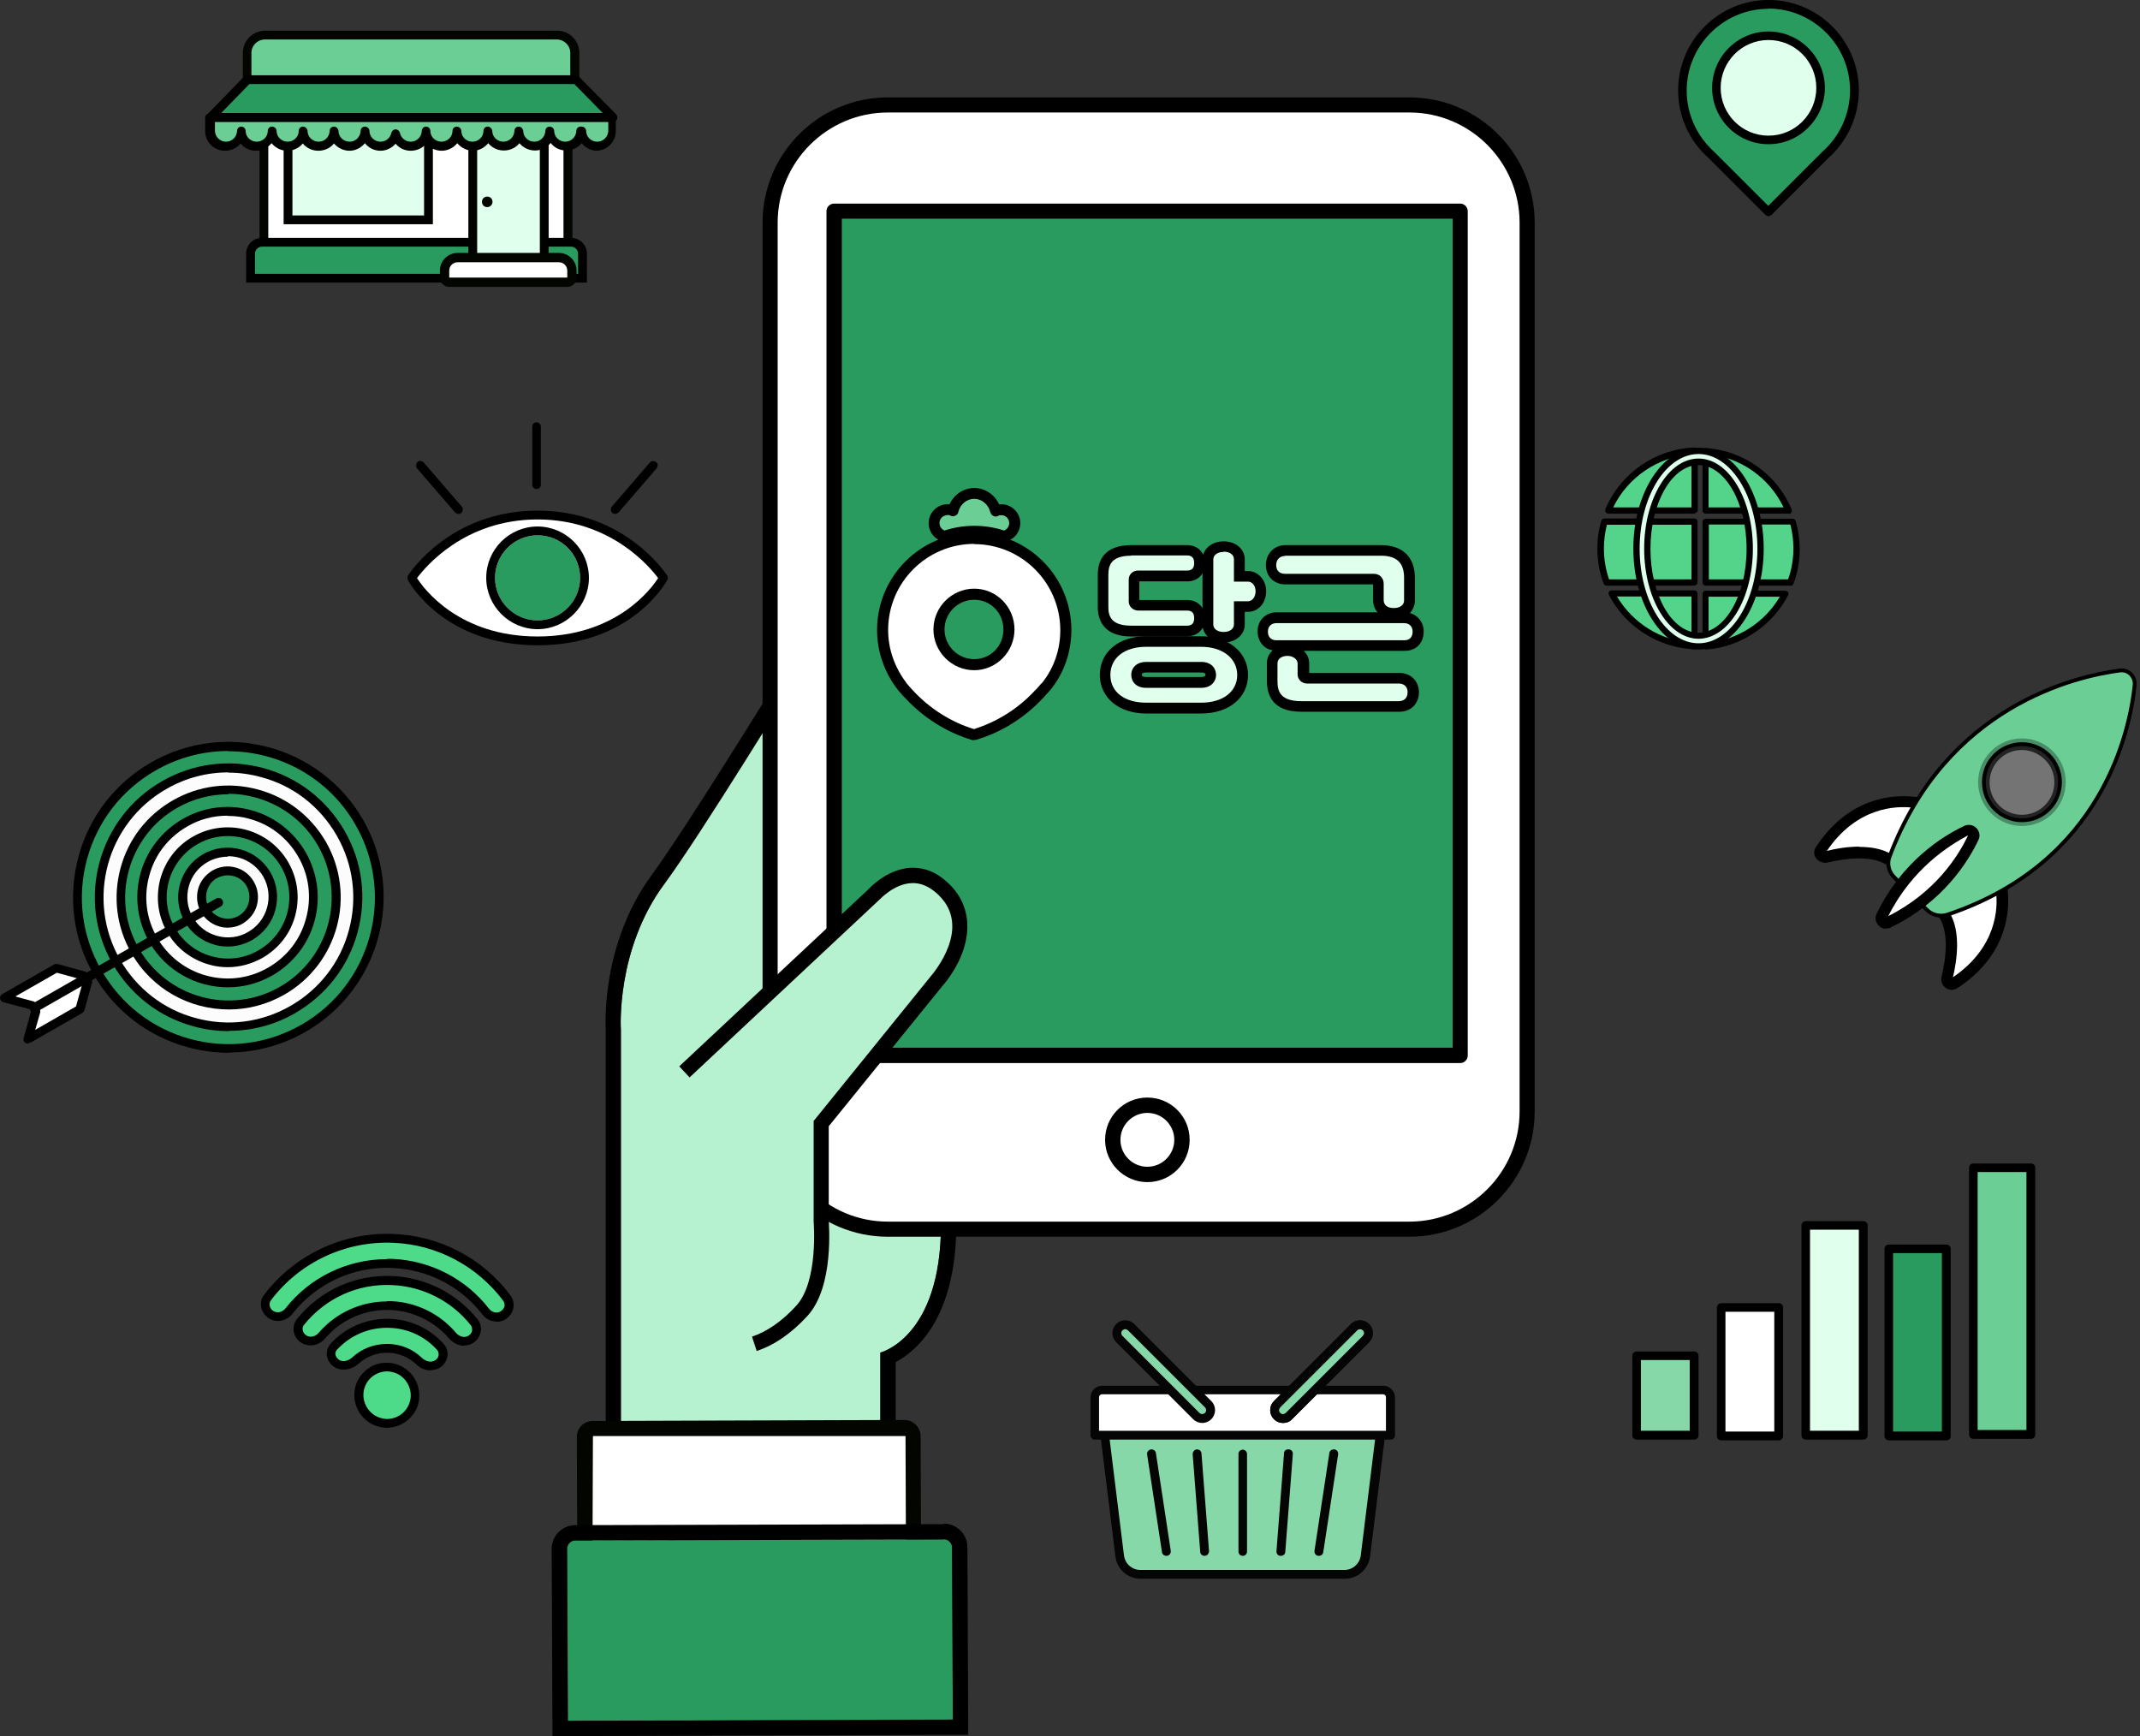 <svg width="212" height="172" viewBox="0 0 212 172" fill="none" xmlns="http://www.w3.org/2000/svg">
<rect x="0" y="0" width="212" height="172" fill="#333333" stroke="none"/>
<g clip-path="url(#clip0_707_1713)">
<path d="M183.723 8.951C183.723 4.238 179.908 0.424 175.196 0.424C170.484 0.424 166.669 4.238 166.669 8.951C166.669 11.494 167.766 13.762 169.537 15.333L175.196 20.993L180.856 15.333C182.626 13.762 183.723 11.494 183.723 8.951Z" fill="#2A9B5F"/>
<path d="M175.196 21.416C175.196 21.416 174.972 21.367 174.897 21.292L169.237 15.632C167.343 13.962 166.246 11.518 166.246 8.951C166.246 4.014 170.26 0 175.196 0C180.133 0 184.147 4.014 184.147 8.951C184.147 11.494 183.05 13.937 181.13 15.657L175.495 21.292C175.495 21.292 175.296 21.416 175.196 21.416ZM175.196 0.873C170.733 0.873 167.093 4.513 167.093 8.975C167.093 11.294 168.091 13.488 169.811 15.034L175.171 20.394L180.532 15.034C182.277 13.488 183.274 11.269 183.274 8.951C183.274 4.488 179.634 0.848 175.171 0.848L175.196 0.873Z" fill="black"/>
<path d="M180.357 8.677C180.357 11.519 178.038 13.837 175.196 13.837C172.354 13.837 170.035 11.519 170.035 8.677C170.035 5.834 172.354 3.516 175.196 3.516C178.038 3.516 180.357 5.834 180.357 8.677Z" fill="#E1FFED"/>
<path d="M175.196 14.286C172.105 14.286 169.611 11.768 169.611 8.701C169.611 5.635 172.129 3.117 175.196 3.117C178.263 3.117 180.781 5.635 180.781 8.701C180.781 11.768 178.263 14.286 175.196 14.286ZM175.196 3.964C172.578 3.964 170.459 6.084 170.459 8.701C170.459 11.319 172.578 13.438 175.196 13.438C177.814 13.438 179.933 11.319 179.933 8.701C179.933 6.084 177.814 3.964 175.196 3.964Z" fill="black"/>
<path d="M198.183 87.511C198.433 88.334 199.256 93.694 193.596 97.409C193.222 97.658 192.798 97.259 192.898 96.835C193.322 95.09 193.82 91.924 192.3 90.203L198.208 87.536L198.183 87.511Z" fill="white"/>
<path d="M193.347 98.057C193.147 98.057 192.948 98.007 192.773 97.882C192.399 97.633 192.225 97.159 192.349 96.711C192.674 95.389 193.272 92.173 191.876 90.577C191.751 90.453 191.701 90.253 191.751 90.079C191.801 89.904 191.901 89.755 192.075 89.68L197.984 87.012C198.134 86.937 198.308 86.937 198.458 87.012C198.607 87.087 198.707 87.212 198.757 87.361C198.757 87.411 200.402 93.644 193.92 97.882C193.746 97.982 193.571 98.057 193.372 98.057H193.347ZM193.147 90.428C194.269 92.323 193.87 95.115 193.471 96.81C197.859 93.819 197.934 89.879 197.735 88.334L193.122 90.428H193.147Z" fill="black"/>
<path d="M190.255 79.582C189.432 79.333 184.072 78.51 180.357 84.17C180.108 84.544 180.507 84.967 180.931 84.868C182.676 84.444 185.842 83.945 187.562 85.466L190.23 79.557L190.255 79.582Z" fill="white"/>
<path d="M187.587 86.064C187.463 86.064 187.313 86.015 187.213 85.915C185.618 84.519 182.402 85.117 181.08 85.441C180.631 85.541 180.158 85.366 179.908 85.017C179.659 84.668 179.659 84.245 179.908 83.895C184.147 77.413 190.38 79.059 190.43 79.059C190.579 79.109 190.729 79.208 190.779 79.358C190.853 79.507 190.853 79.682 190.779 79.832L188.111 85.74C188.036 85.915 187.887 86.015 187.712 86.064C187.662 86.064 187.637 86.064 187.587 86.064ZM184.172 83.895C185.294 83.895 186.441 84.07 187.363 84.618L189.457 80.006C187.912 79.832 183.972 79.881 180.98 84.294C181.828 84.07 183 83.871 184.197 83.871L184.172 83.895Z" fill="black"/>
<path d="M211.472 67.865C211.547 67.042 210.874 66.319 210.026 66.418C205.613 66.992 192.798 69.934 187.188 84.868C186.914 85.566 187.114 86.389 187.662 86.912L190.853 90.104C191.402 90.652 192.2 90.852 192.948 90.602C208.306 85.441 210.998 72.377 211.472 67.865ZM197.635 80.156C196.164 78.685 196.164 76.291 197.635 74.82C199.106 73.35 201.499 73.35 202.97 74.82C204.441 76.291 204.441 78.685 202.97 80.156C201.499 81.627 199.106 81.627 197.635 80.156Z" fill="#6ACE95" stroke="black" stroke-width="0.38" stroke-linecap="round" stroke-linejoin="round"/>
<path d="M187.064 91.375C186.665 91.575 186.216 91.151 186.416 90.727C188.909 85.641 192.873 83.222 194.818 82.3C195.242 82.1 195.69 82.549 195.491 82.973C194.568 84.918 192.175 88.882 187.089 91.35L187.064 91.375Z" fill="white"/>
<path d="M186.839 91.999C186.565 91.999 186.316 91.899 186.116 91.699C185.792 91.375 185.717 90.901 185.917 90.503C188.435 85.317 192.424 82.849 194.568 81.826C194.967 81.627 195.466 81.702 195.79 82.026C196.114 82.35 196.189 82.824 195.989 83.222C194.967 85.367 192.499 89.356 187.313 91.874C187.163 91.949 187.014 91.974 186.839 91.974V91.999ZM194.967 82.749C193.072 83.771 189.432 86.04 187.064 90.752C191.776 88.383 194.045 84.718 194.967 82.749Z" fill="black"/>
<g opacity="0.32">
<path d="M202.97 80.156C201.499 81.627 199.106 81.627 197.635 80.156C196.164 78.685 196.164 76.291 197.635 74.82C199.106 73.35 201.499 73.35 202.97 74.82C204.441 76.291 204.441 78.685 202.97 80.156Z" fill="white"/>
<path d="M200.303 81.826C199.181 81.826 198.084 81.402 197.236 80.555C195.541 78.859 195.541 76.117 197.236 74.421C198.059 73.599 199.156 73.15 200.303 73.15C201.45 73.15 202.547 73.599 203.369 74.421C204.192 75.244 204.641 76.316 204.641 77.488C204.641 78.635 204.192 79.732 203.369 80.555C202.522 81.402 201.4 81.826 200.303 81.826ZM200.303 74.297C199.455 74.297 198.632 74.621 198.034 75.244C196.787 76.491 196.787 78.535 198.034 79.782C199.281 81.028 201.325 81.028 202.572 79.782C203.17 79.183 203.519 78.361 203.519 77.513C203.519 76.665 203.195 75.843 202.572 75.244C201.948 74.646 201.15 74.297 200.303 74.297Z" fill="black"/>
</g>
<path d="M2.767 102.944L3.54 100.176L3.241 99.628L0.424 98.88L5.56 95.938L8.352 96.686L8.676 97.259L7.903 100.027L2.767 102.944Z" fill="white"/>
<path d="M2.767 103.392C2.767 103.392 2.568 103.367 2.493 103.293C2.344 103.193 2.294 102.993 2.344 102.819L3.067 100.226L2.942 99.977L0.324 99.279C0.15 99.229 0.025 99.079 0 98.905C0 98.73 0.075 98.556 0.224 98.481L5.36 95.539C5.36 95.539 5.585 95.464 5.684 95.489L8.477 96.262C8.477 96.262 8.676 96.362 8.751 96.461L9.075 97.01C9.075 97.01 9.15 97.234 9.125 97.334L8.352 100.101C8.352 100.101 8.252 100.301 8.153 100.351L3.017 103.293C3.017 103.293 2.867 103.343 2.792 103.343L2.767 103.392ZM1.571 98.73L3.341 99.204C3.341 99.204 3.54 99.303 3.615 99.403L3.939 99.952C3.939 99.952 4.014 100.176 3.989 100.276L3.49 102.021L7.529 99.703L8.203 97.284L8.078 97.035L5.635 96.362L1.571 98.68V98.73Z" fill="black"/>
<path d="M35.627 81.477C39.716 88.633 37.248 97.783 30.068 101.872C22.887 105.96 13.762 103.492 9.673 96.312C5.585 89.131 8.053 80.006 15.233 75.918C22.414 71.829 31.539 74.297 35.627 81.477Z" fill="#2A9B5F"/>
<path d="M22.663 104.29C21.317 104.29 19.945 104.115 18.599 103.741C14.635 102.669 11.319 100.101 9.275 96.536C7.23 92.971 6.707 88.832 7.779 84.843C8.851 80.879 11.419 77.563 14.984 75.519C22.339 71.305 31.763 73.873 35.977 81.228C40.19 88.583 37.622 98.007 30.267 102.221C27.899 103.567 25.306 104.265 22.638 104.265L22.663 104.29ZM22.613 74.397C20.17 74.397 17.702 75.02 15.433 76.316C12.067 78.236 9.649 81.353 8.626 85.092C7.604 88.832 8.103 92.746 10.047 96.112C11.967 99.478 15.084 101.896 18.823 102.919C22.563 103.941 26.478 103.442 29.843 101.522C36.799 97.558 39.193 88.658 35.229 81.727C32.561 77.039 27.649 74.421 22.613 74.421V74.397Z" fill="black"/>
<path d="M33.758 82.524C37.273 88.657 35.154 96.486 28.996 100.002C22.837 103.517 15.034 101.398 11.518 95.24C8.003 89.081 10.147 81.278 16.28 77.762C22.414 74.247 30.242 76.366 33.758 82.524Z" fill="#FCFCFC"/>
<path d="M22.663 102.146C21.491 102.146 20.319 101.996 19.173 101.672C15.757 100.749 12.915 98.531 11.145 95.464C7.504 89.131 9.723 81.003 16.056 77.388C19.123 75.618 22.688 75.169 26.104 76.092C29.519 77.014 32.361 79.233 34.132 82.3C35.902 85.367 36.351 88.932 35.428 92.347C34.506 95.763 32.287 98.605 29.22 100.375C27.201 101.547 24.932 102.121 22.663 102.121V102.146ZM22.613 76.516C20.494 76.516 18.375 77.064 16.48 78.161C10.546 81.552 8.502 89.131 11.893 95.065C13.538 97.932 16.206 100.002 19.372 100.849C22.563 101.722 25.904 101.298 28.771 99.653C31.639 98.007 33.708 95.339 34.556 92.173C35.428 88.982 35.004 85.641 33.359 82.774C31.713 79.906 29.07 77.837 25.879 76.989C24.807 76.69 23.71 76.541 22.613 76.541V76.516Z" fill="black"/>
<path d="M31.888 83.596C34.805 88.707 33.035 95.214 27.924 98.132C22.813 101.048 16.305 99.278 13.363 94.167C10.421 89.056 12.217 82.549 17.328 79.607C22.439 76.665 28.946 78.46 31.863 83.571L31.888 83.596Z" fill="#2A9B5F"/>
<path d="M22.663 100.001C18.799 100.001 15.059 98.007 13.014 94.417C11.543 91.849 11.169 88.857 11.942 85.99C12.715 83.123 14.56 80.754 17.128 79.283C19.696 77.812 22.688 77.438 25.555 78.211C28.422 78.984 30.791 80.829 32.287 83.397C35.328 88.707 33.483 95.489 28.173 98.53C26.428 99.528 24.533 100.001 22.688 100.001H22.663ZM22.613 78.685C20.843 78.685 19.123 79.133 17.552 80.031C15.184 81.377 13.488 83.596 12.765 86.214C12.042 88.857 12.391 91.599 13.762 93.968C16.555 98.855 22.838 100.575 27.724 97.757C32.611 94.965 34.306 88.707 31.514 83.796C30.168 81.427 27.949 79.732 25.331 79.009C24.433 78.759 23.536 78.635 22.638 78.635L22.613 78.685Z" fill="black"/>
<path d="M29.918 84.644C32.237 88.707 30.841 93.918 26.752 96.237C22.663 98.556 17.477 97.159 15.159 93.071C12.84 88.982 14.236 83.821 18.325 81.477C22.414 79.134 27.6 80.555 29.918 84.619V84.644Z" fill="#FCFCFC"/>
<path d="M22.563 97.808C19.472 97.808 16.43 96.187 14.785 93.32C13.613 91.251 13.289 88.832 13.912 86.539C14.535 84.245 16.031 82.325 18.101 81.128C20.17 79.932 22.588 79.632 24.882 80.256C27.176 80.879 29.096 82.375 30.292 84.444C31.464 86.514 31.788 88.932 31.165 91.226C30.542 93.519 29.046 95.439 26.976 96.636C25.58 97.434 24.059 97.808 22.563 97.808ZM22.538 80.804C21.142 80.804 19.771 81.153 18.549 81.876C16.68 82.948 15.333 84.669 14.785 86.763C14.211 88.832 14.486 91.001 15.557 92.871C17.776 96.736 22.713 98.082 26.552 95.863C28.422 94.791 29.769 93.071 30.317 90.977C30.891 88.907 30.616 86.713 29.544 84.868C28.472 82.998 26.752 81.652 24.658 81.103C23.96 80.904 23.236 80.829 22.538 80.829V80.804Z" fill="black"/>
<path d="M28.198 85.641C29.993 88.757 28.896 92.722 25.779 94.517C22.663 96.312 18.699 95.215 16.904 92.098C15.109 88.982 16.206 85.018 19.322 83.223C22.439 81.427 26.403 82.525 28.198 85.641Z" fill="#2A9B5F"/>
<path d="M22.563 95.813C21.94 95.813 21.342 95.738 20.743 95.564C18.948 95.065 17.452 93.918 16.555 92.323C15.632 90.727 15.408 88.857 15.882 87.062C16.38 85.267 17.527 83.771 19.123 82.874C22.439 80.979 26.677 82.126 28.572 85.442C29.494 87.062 29.719 88.932 29.245 90.702C28.771 92.497 27.6 93.968 26.004 94.891C24.932 95.489 23.76 95.813 22.563 95.813ZM22.563 82.824C21.541 82.824 20.519 83.073 19.572 83.621C18.175 84.419 17.153 85.741 16.729 87.287C16.305 88.857 16.505 90.478 17.328 91.899C18.126 93.295 19.422 94.317 20.993 94.741C22.563 95.165 24.184 94.966 25.605 94.143C27.026 93.32 28.023 92.024 28.447 90.478C28.871 88.907 28.672 87.287 27.849 85.865C26.727 83.921 24.683 82.824 22.588 82.824H22.563Z" fill="black"/>
<path d="M26.403 86.663C27.625 88.807 26.877 91.525 24.757 92.747C22.638 93.968 19.896 93.22 18.674 91.101C17.452 88.982 18.2 86.239 20.32 85.018C22.439 83.796 25.181 84.544 26.403 86.663Z" fill="#FCFCFC"/>
<path d="M22.563 93.769C22.14 93.769 21.691 93.719 21.267 93.594C20.02 93.245 18.948 92.447 18.3 91.3C17.652 90.179 17.477 88.857 17.826 87.586C18.175 86.339 18.973 85.267 20.12 84.619C22.464 83.272 25.456 84.095 26.802 86.439C28.148 88.782 27.325 91.774 24.982 93.121C24.234 93.544 23.411 93.769 22.563 93.769ZM22.563 84.868C21.89 84.868 21.192 85.043 20.569 85.392C19.646 85.915 18.973 86.788 18.699 87.81C18.425 88.857 18.549 89.929 19.098 90.852C19.621 91.774 20.494 92.447 21.541 92.722C22.563 92.996 23.66 92.871 24.583 92.323C26.503 91.226 27.176 88.757 26.079 86.838C25.331 85.541 23.985 84.818 22.588 84.818L22.563 84.868Z" fill="black"/>
<path d="M24.807 87.585C25.53 88.832 25.082 90.403 23.835 91.126C22.588 91.849 21.018 91.4 20.295 90.153C19.572 88.907 20.02 87.336 21.267 86.613C22.514 85.89 24.084 86.339 24.807 87.585Z" fill="#2A9B5F"/>
<path d="M22.563 91.899C21.516 91.899 20.494 91.35 19.921 90.378C19.522 89.68 19.422 88.857 19.622 88.084C19.821 87.311 20.345 86.663 21.043 86.239C21.741 85.84 22.563 85.716 23.336 85.94C24.109 86.139 24.757 86.663 25.156 87.361C25.555 88.059 25.655 88.882 25.456 89.655C25.256 90.428 24.733 91.076 24.034 91.5C23.561 91.774 23.037 91.899 22.538 91.899H22.563ZM22.563 86.713C22.189 86.713 21.84 86.812 21.491 86.987C20.993 87.261 20.644 87.735 20.494 88.284C20.345 88.832 20.419 89.43 20.694 89.929C21.292 90.951 22.613 91.325 23.636 90.727C24.134 90.453 24.483 89.979 24.633 89.43C24.782 88.882 24.708 88.284 24.433 87.785C24.159 87.286 23.685 86.937 23.137 86.788C22.937 86.738 22.763 86.713 22.563 86.713Z" fill="black"/>
<path d="M22.04 89.181C22.164 89.406 22.09 89.68 21.865 89.805L3.565 100.276L3.116 99.478L21.416 89.007C21.641 88.882 21.915 88.957 22.04 89.181Z" fill="#010200"/>
<path d="M38.47 135.43C36.899 135.355 35.628 136.576 35.553 138.097C35.478 139.643 36.675 140.939 38.221 141.014C39.766 141.089 41.063 139.892 41.138 138.347C41.212 136.826 40.016 135.504 38.47 135.43Z" fill="#4DDB8A"/>
<path d="M38.345 141.438C38.345 141.438 38.245 141.438 38.196 141.438C37.348 141.388 36.55 141.039 35.952 140.391C35.353 139.743 35.079 138.92 35.104 138.072C35.129 137.225 35.503 136.427 36.126 135.854C36.75 135.255 37.572 134.956 38.445 135.006C39.293 135.031 40.09 135.405 40.689 136.053C41.287 136.701 41.561 137.524 41.536 138.372C41.512 139.219 41.138 140.017 40.489 140.591C39.891 141.139 39.118 141.438 38.295 141.438H38.345ZM38.345 135.854C37.747 135.854 37.198 136.078 36.75 136.477C36.301 136.901 36.027 137.474 36.002 138.097C35.977 138.721 36.201 139.319 36.625 139.793C37.049 140.266 37.622 140.516 38.245 140.566C38.894 140.591 39.467 140.366 39.941 139.942C40.39 139.519 40.664 138.945 40.689 138.322C40.714 137.698 40.489 137.1 40.066 136.626C39.642 136.153 39.068 135.903 38.445 135.854C38.445 135.854 38.37 135.854 38.345 135.854Z" fill="black"/>
<path d="M38.644 131.092C36.55 130.992 34.481 131.84 33.06 133.435C32.611 133.934 32.81 134.707 33.384 135.081C33.957 135.455 34.705 135.28 35.204 134.807C36.076 133.984 37.273 133.535 38.545 133.585C39.691 133.635 40.739 134.109 41.511 134.832C42.01 135.305 42.758 135.505 43.356 135.131C43.955 134.757 44.104 133.959 43.631 133.435C42.409 132.064 40.639 131.167 38.644 131.092Z" fill="#4DDB8A"/>
<path d="M42.658 135.754C42.16 135.754 41.636 135.555 41.212 135.131C40.489 134.458 39.542 134.059 38.52 134.009C37.398 133.959 36.326 134.358 35.503 135.106C34.805 135.729 33.833 135.854 33.134 135.43C32.736 135.181 32.436 134.732 32.386 134.283C32.337 133.859 32.461 133.46 32.736 133.136C34.231 131.466 36.376 130.568 38.669 130.643C40.714 130.743 42.584 131.615 43.955 133.136C44.254 133.46 44.379 133.909 44.329 134.333C44.254 134.807 44.005 135.206 43.581 135.48C43.307 135.654 42.983 135.729 42.658 135.729V135.754ZM38.32 133.136C38.32 133.136 38.47 133.136 38.545 133.136C39.766 133.186 40.913 133.66 41.786 134.507C42.135 134.832 42.658 135.031 43.107 134.757C43.307 134.632 43.431 134.458 43.456 134.233C43.456 134.059 43.431 133.859 43.307 133.735C42.11 132.388 40.44 131.615 38.62 131.541C36.575 131.466 34.705 132.264 33.359 133.735C33.234 133.884 33.209 134.059 33.234 134.183C33.259 134.383 33.409 134.582 33.583 134.707C34.007 134.981 34.556 134.782 34.88 134.482C35.827 133.61 37.024 133.136 38.32 133.136Z" fill="black"/>
<path d="M38.819 126.853C35.179 126.704 31.888 128.299 29.769 130.942C29.345 131.466 29.494 132.264 30.093 132.638C30.666 133.012 31.439 132.837 31.888 132.313C33.533 130.394 36.002 129.247 38.719 129.347C41.188 129.446 43.357 130.593 44.852 132.338C45.301 132.862 46.074 133.061 46.648 132.712C47.221 132.338 47.42 131.566 46.997 131.042C45.077 128.624 42.16 127.028 38.844 126.878L38.819 126.853Z" fill="#4DDB8A"/>
<path d="M45.974 133.311C45.451 133.311 44.902 133.061 44.504 132.612C43.057 130.917 40.938 129.87 38.694 129.77C36.201 129.671 33.833 130.693 32.212 132.588C31.589 133.311 30.616 133.485 29.844 133.011C29.445 132.762 29.17 132.363 29.096 131.889C29.021 131.441 29.145 131.017 29.42 130.668C31.738 127.801 35.179 126.255 38.844 126.404C42.16 126.554 45.276 128.125 47.321 130.718C47.595 131.067 47.695 131.466 47.62 131.914C47.545 132.363 47.271 132.787 46.872 133.036C46.598 133.211 46.274 133.286 45.974 133.286V133.311ZM38.345 128.898C38.47 128.898 38.62 128.898 38.744 128.898C41.237 128.997 43.581 130.144 45.177 132.039C45.476 132.388 45.999 132.588 46.423 132.313C46.623 132.189 46.747 131.989 46.772 131.79C46.772 131.665 46.772 131.466 46.648 131.291C44.753 128.898 41.886 127.427 38.819 127.302C35.428 127.152 32.262 128.598 30.118 131.241C29.993 131.391 29.943 131.565 29.993 131.765C30.018 131.964 30.143 132.164 30.342 132.288C30.716 132.538 31.24 132.413 31.564 132.039C33.284 130.045 35.752 128.923 38.37 128.923L38.345 128.898Z" fill="black"/>
<path d="M38.993 122.665C33.932 122.44 29.395 124.759 26.527 128.524C26.104 129.072 26.278 129.87 26.852 130.219C27.425 130.593 28.198 130.419 28.622 129.87C30.99 126.853 34.73 124.984 38.869 125.158C42.633 125.333 45.949 127.153 48.093 129.92C48.517 130.469 49.265 130.643 49.864 130.269C50.437 129.895 50.636 129.147 50.238 128.599C47.67 125.158 43.631 122.864 38.993 122.665Z" fill="#4DDB8A"/>
<path d="M49.191 130.917C48.667 130.917 48.118 130.668 47.769 130.194C45.625 127.427 42.384 125.756 38.869 125.607C34.979 125.432 31.339 127.153 28.971 130.144C28.397 130.892 27.375 131.067 26.627 130.593C26.228 130.344 25.979 129.945 25.879 129.496C25.805 129.047 25.879 128.599 26.178 128.25C29.22 124.26 34.057 122.017 39.018 122.241C43.631 122.44 47.844 124.659 50.587 128.349C50.836 128.698 50.936 129.122 50.861 129.546C50.786 129.995 50.512 130.394 50.113 130.668C49.839 130.842 49.515 130.942 49.215 130.942L49.191 130.917ZM38.345 124.709C38.52 124.709 38.719 124.709 38.894 124.709C42.658 124.884 46.149 126.679 48.443 129.646C48.742 130.02 49.24 130.144 49.614 129.895C49.814 129.77 49.938 129.571 49.988 129.371C49.988 129.247 49.988 129.047 49.864 128.873C47.271 125.407 43.282 123.288 38.944 123.114C34.231 122.914 29.694 125.033 26.852 128.798C26.727 128.948 26.677 129.147 26.727 129.371C26.752 129.571 26.901 129.77 27.076 129.87C27.45 130.119 27.974 129.995 28.273 129.621C30.691 126.529 34.431 124.734 38.345 124.734V124.709Z" fill="black"/>
<path d="M167.841 134.283H162.132V142.161H167.841V134.283Z" fill="#87D8A8"/>
<path d="M167.841 142.61H162.132C161.883 142.61 161.708 142.41 161.708 142.186V134.308C161.708 134.058 161.907 133.884 162.132 133.884H167.841C168.091 133.884 168.265 134.083 168.265 134.308V142.186C168.265 142.435 168.066 142.61 167.841 142.61ZM162.556 141.737H167.392V134.731H162.556V141.737Z" fill="black"/>
<path d="M176.218 129.521H170.509V142.261H176.218V129.521Z" fill="white"/>
<path d="M176.218 142.685H170.509C170.26 142.685 170.085 142.486 170.085 142.261V129.521C170.085 129.272 170.285 129.097 170.509 129.097H176.218C176.468 129.097 176.642 129.297 176.642 129.521V142.261C176.642 142.511 176.443 142.685 176.218 142.685ZM170.933 141.812H175.77V129.945H170.933V141.812Z" fill="black"/>
<path d="M184.595 121.393H178.886V142.186H184.595V121.393Z" fill="#E1FFED"/>
<path d="M184.595 142.61H178.886C178.637 142.61 178.462 142.411 178.462 142.186V121.393C178.462 121.144 178.662 120.969 178.886 120.969H184.595C184.845 120.969 185.019 121.169 185.019 121.393V142.186C185.019 142.436 184.82 142.61 184.595 142.61ZM179.31 141.737H184.147V121.817H179.31V141.737Z" fill="black"/>
<path d="M192.823 123.711H187.114V142.261H192.823V123.711Z" fill="#2A9B5F"/>
<path d="M192.823 142.685H187.114C186.864 142.685 186.69 142.485 186.69 142.261V123.711C186.69 123.462 186.889 123.288 187.114 123.288H192.823C193.072 123.288 193.247 123.487 193.247 123.711V142.261C193.247 142.51 193.047 142.685 192.823 142.685ZM187.537 141.812H192.374V124.135H187.537V141.812Z" fill="black"/>
<path d="M201.2 115.684H195.491V142.111H201.2V115.684Z" fill="#6ACE95"/>
<path d="M201.2 142.535H195.491C195.241 142.535 195.067 142.336 195.067 142.111V115.684C195.067 115.434 195.266 115.26 195.491 115.26H201.2C201.449 115.26 201.624 115.459 201.624 115.684V142.111C201.624 142.361 201.425 142.535 201.2 142.535ZM195.915 141.663H200.751V116.107H195.915V141.663Z" fill="black"/>
<path d="M109.301 141.139L110.922 154.154C111.047 155.201 111.944 155.974 112.991 155.974H133.211C134.258 155.974 135.156 155.201 135.28 154.154L136.901 141.139H109.326H109.301Z" fill="#87D8A8"/>
<path d="M133.211 156.398H112.991C111.72 156.398 110.648 155.45 110.498 154.179L108.828 140.69H137.4L135.729 154.179C135.58 155.425 134.507 156.398 133.236 156.398H133.211ZM109.8 141.563L111.346 154.079C111.445 154.902 112.144 155.525 112.966 155.525H133.186C134.009 155.525 134.707 154.902 134.807 154.079L136.352 141.563H109.75H109.8Z" fill="#050505"/>
<path d="M137.749 138.422C137.749 138.023 137.424 137.674 137.025 137.674H109.202C108.803 137.674 108.479 137.998 108.479 138.422V142.162H137.773V138.422H137.749Z" fill="white"/>
<path d="M137.749 142.61H108.454C108.204 142.61 108.03 142.411 108.03 142.186V138.447C108.03 137.798 108.553 137.275 109.202 137.275H137.026C137.674 137.275 138.197 137.798 138.197 138.447V142.186C138.197 142.436 137.998 142.61 137.773 142.61H137.749ZM108.877 141.738H137.3V138.422C137.3 138.247 137.175 138.123 137.001 138.123H109.177C109.002 138.123 108.877 138.247 108.877 138.422V141.738Z" fill="#050505"/>
<path d="M134.133 131.491L126.504 139.12C126.18 139.444 126.18 139.967 126.504 140.292C126.828 140.616 127.352 140.616 127.676 140.292L135.305 132.662C135.629 132.338 135.629 131.815 135.305 131.491C134.981 131.167 134.458 131.167 134.133 131.491Z" fill="#87D8A8"/>
<path d="M127.103 140.965C126.754 140.965 126.454 140.84 126.205 140.591C125.956 140.341 125.831 140.042 125.831 139.693C125.831 139.344 125.956 139.045 126.205 138.796L133.834 131.166C134.333 130.668 135.131 130.668 135.629 131.166C135.879 131.416 136.003 131.715 136.003 132.064C136.003 132.413 135.879 132.712 135.629 132.962L128 140.591C127.776 140.84 127.452 140.965 127.103 140.965ZM134.457 131.79L126.828 139.419C126.828 139.419 126.704 139.593 126.704 139.693C126.704 139.793 126.754 139.893 126.828 139.967C126.903 140.042 127.003 140.092 127.103 140.092C127.103 140.092 127.302 140.042 127.377 139.967L135.006 132.338C135.006 132.338 135.131 132.164 135.131 132.064C135.131 131.964 135.081 131.865 135.006 131.79C134.856 131.64 134.607 131.64 134.457 131.79Z" fill="#050505"/>
<path d="M134.133 131.491C134.458 131.167 134.981 131.167 135.305 131.491C135.629 131.815 135.629 132.338 135.305 132.662L127.676 140.292C127.352 140.616 126.828 140.616 126.504 140.292C126.18 139.967 126.18 139.444 126.504 139.12L134.133 131.491Z" fill="#87D8A8"/>
<path d="M127.103 140.965C126.754 140.965 126.454 140.84 126.205 140.591C125.956 140.341 125.831 140.042 125.831 139.693C125.831 139.344 125.956 139.045 126.205 138.796L133.834 131.166C134.333 130.668 135.131 130.668 135.629 131.166C135.879 131.416 136.003 131.715 136.003 132.064C136.003 132.413 135.879 132.712 135.629 132.962L128 140.591C127.776 140.84 127.452 140.965 127.103 140.965ZM134.457 131.79L126.828 139.419C126.828 139.419 126.704 139.593 126.704 139.693C126.704 139.793 126.754 139.893 126.828 139.967C126.903 140.042 127.003 140.092 127.103 140.092C127.103 140.092 127.302 140.042 127.377 139.967L135.006 132.338C135.006 132.338 135.131 132.164 135.131 132.064C135.131 131.964 135.081 131.865 135.006 131.79C134.856 131.64 134.607 131.64 134.457 131.79Z" fill="#050505"/>
<path d="M112.069 131.491C111.745 131.167 111.221 131.167 110.897 131.491C110.573 131.815 110.573 132.338 110.897 132.662L118.526 140.292C118.85 140.616 119.374 140.616 119.698 140.292C120.022 139.967 120.022 139.444 119.698 139.12L112.069 131.491Z" fill="#87D8A8"/>
<path d="M119.099 140.965C118.775 140.965 118.451 140.84 118.202 140.591L110.573 132.962C110.074 132.463 110.074 131.665 110.573 131.166C110.822 130.917 111.121 130.792 111.47 130.792C111.819 130.792 112.118 130.917 112.368 131.166L119.997 138.796C120.496 139.294 120.496 140.092 119.997 140.591C119.748 140.84 119.424 140.965 119.099 140.965ZM111.47 131.665C111.47 131.665 111.271 131.715 111.196 131.79C111.046 131.939 111.046 132.189 111.196 132.338L118.825 139.967C118.975 140.117 119.224 140.117 119.374 139.967C119.523 139.818 119.523 139.568 119.374 139.419L111.745 131.79C111.745 131.79 111.57 131.665 111.47 131.665Z" fill="#050505"/>
<path d="M123.114 154.129C122.864 154.129 122.69 153.929 122.69 153.705V144.031C122.69 143.782 122.889 143.607 123.114 143.607C123.338 143.607 123.537 143.807 123.537 144.031V153.705C123.537 153.954 123.338 154.129 123.114 154.129Z" fill="#050505"/>
<path d="M119.324 154.129C119.1 154.129 118.9 153.954 118.9 153.73L118.152 144.056C118.152 143.807 118.327 143.607 118.551 143.583C118.85 143.583 119 143.757 119.025 143.981L119.773 153.655C119.773 153.904 119.598 154.104 119.374 154.129C119.374 154.129 119.374 154.129 119.349 154.129H119.324Z" fill="#050505"/>
<path d="M115.534 154.128C115.335 154.128 115.135 153.979 115.11 153.754L113.639 144.081C113.614 143.832 113.764 143.632 114.013 143.582C114.238 143.557 114.487 143.707 114.512 143.956L115.983 153.63C116.008 153.879 115.858 154.079 115.609 154.128C115.609 154.128 115.559 154.128 115.534 154.128Z" fill="#050505"/>
<path d="M126.878 154.129C126.878 154.129 126.878 154.129 126.853 154.129C126.604 154.129 126.43 153.904 126.455 153.655L127.202 143.981C127.202 143.732 127.377 143.558 127.676 143.582C127.925 143.582 128.1 143.807 128.075 144.056L127.327 153.73C127.327 153.954 127.128 154.129 126.903 154.129H126.878Z" fill="#050505"/>
<path d="M130.668 154.128C130.668 154.128 130.618 154.128 130.593 154.128C130.344 154.104 130.194 153.879 130.219 153.63L131.69 143.956C131.715 143.707 131.939 143.557 132.189 143.582C132.438 143.607 132.588 143.832 132.563 144.081L131.092 153.754C131.067 153.979 130.867 154.128 130.668 154.128Z" fill="#050505"/>
<path d="M56.246 9.274H26.129V25.031H56.246V9.274Z" fill="white"/>
<path d="M56.271 25.455H26.154C25.904 25.455 25.73 25.256 25.73 25.031V9.274C25.73 9.025 25.929 8.851 26.154 8.851H56.271C56.521 8.851 56.695 9.05 56.695 9.274V25.031C56.695 25.281 56.496 25.455 56.271 25.455ZM26.577 24.583H55.822V9.698H26.577V24.583Z" fill="#020500"/>
<path d="M56.246 9.274H26.129V25.031H56.246V9.274Z" fill="white"/>
<path d="M56.271 25.455H26.154C25.904 25.455 25.73 25.256 25.73 25.031V9.274C25.73 9.025 25.929 8.851 26.154 8.851H56.271C56.521 8.851 56.695 9.05 56.695 9.274V25.031C56.695 25.281 56.496 25.455 56.271 25.455ZM26.577 24.583H55.822V9.698H26.577V24.583Z" fill="#020500"/>
<path d="M42.434 11.12H28.522V21.765H42.434V11.12Z" fill="#E1FFED"/>
<path d="M42.883 22.214H28.098V10.696H42.883V22.214ZM28.971 21.342H42.01V11.568H28.971V21.342Z" fill="#010200"/>
<path d="M57.717 27.575H24.832V25.131C24.832 24.508 25.331 23.984 25.979 23.984H56.596C57.219 23.984 57.742 24.483 57.742 25.131V27.575H57.717Z" fill="#2A9B5F"/>
<path d="M58.141 27.998H24.384V25.131C24.384 24.259 25.082 23.561 25.954 23.561H56.571C57.443 23.561 58.141 24.259 58.141 25.131V27.998ZM25.256 27.126H57.269V25.131C57.269 24.757 56.945 24.433 56.571 24.433H25.954C25.58 24.433 25.256 24.757 25.256 25.131V27.126Z" fill="black"/>
<path d="M53.928 12.366H46.847V26.602H53.928V12.366Z" fill="#E1FFED"/>
<path d="M54.352 27.026H46.398V11.918H54.352V27.026ZM47.271 26.154H53.479V12.79H47.271V26.154Z" fill="#010200"/>
<path d="M56.944 5.235C56.944 4.263 56.172 3.49 55.199 3.49H26.253C25.281 3.49 24.508 4.263 24.508 5.235V11.643H56.969V5.235H56.944Z" fill="#6ACE95"/>
<path d="M56.944 12.067H24.483C24.234 12.067 24.059 11.867 24.059 11.643V5.236C24.059 4.039 25.032 3.042 26.253 3.042H55.199C56.396 3.042 57.393 4.014 57.393 5.236V11.643C57.393 11.892 57.194 12.067 56.969 12.067H56.944ZM24.907 11.194H56.496V5.236C56.496 4.512 55.897 3.914 55.174 3.914H26.228C25.505 3.914 24.907 4.512 24.907 5.236V11.194Z" fill="#020500"/>
<path d="M48.792 19.995C48.792 20.27 48.567 20.519 48.268 20.519C47.969 20.519 47.745 20.294 47.745 19.995C47.745 19.696 47.969 19.472 48.268 19.472C48.567 19.472 48.792 19.696 48.792 19.995Z" fill="#020500"/>
<path d="M44.504 27.948C44.254 27.948 44.055 27.749 44.055 27.499V26.801C44.055 26.103 44.628 25.53 45.326 25.53H55.374C56.072 25.53 56.645 26.103 56.645 26.801V27.499C56.645 27.749 56.446 27.948 56.197 27.948H44.504Z" fill="white"/>
<path d="M55.374 25.979C55.823 25.979 56.197 26.353 56.197 26.801V27.5H44.504V26.801C44.504 26.353 44.877 25.979 45.326 25.979H55.374ZM55.374 25.056H45.326C44.379 25.056 43.581 25.829 43.581 26.801V27.5C43.581 27.998 43.98 28.422 44.504 28.422H56.197C56.695 28.422 57.119 28.023 57.119 27.5V26.801C57.119 25.854 56.346 25.056 55.374 25.056Z" fill="#020500"/>
<path d="M58.291 11.643H21.89H20.843V12.94C20.843 13.787 21.541 14.485 22.389 14.485C23.237 14.485 23.91 13.812 23.91 12.989C23.91 13.812 24.608 14.485 25.431 14.485C26.253 14.485 26.952 13.812 26.952 12.989C26.952 13.812 27.65 14.485 28.472 14.485C29.295 14.485 29.993 13.812 30.018 12.989C30.018 13.812 30.716 14.485 31.539 14.485C32.362 14.485 33.06 13.812 33.06 12.989C33.06 13.812 33.758 14.485 34.581 14.485C35.404 14.485 36.102 13.812 36.102 12.989C36.102 13.812 36.8 14.485 37.622 14.485C38.37 14.485 38.969 13.962 39.118 13.264C39.268 13.962 39.891 14.485 40.614 14.485C41.462 14.485 42.135 13.812 42.135 12.989C42.135 13.812 42.833 14.485 43.656 14.485C44.479 14.485 45.177 13.812 45.177 12.989C45.177 13.812 45.875 14.485 46.698 14.485C47.52 14.485 48.218 13.812 48.218 12.989C48.218 13.812 48.916 14.485 49.739 14.485C50.562 14.485 51.26 13.812 51.26 12.989C51.26 13.812 51.958 14.485 52.781 14.485C53.604 14.485 54.302 13.812 54.302 12.989C54.302 13.812 55 14.485 55.823 14.485C56.645 14.485 57.343 13.812 57.368 12.989C57.368 13.837 58.066 14.51 58.889 14.51C59.712 14.51 60.435 13.812 60.435 12.964V11.668H58.042L58.291 11.643Z" fill="#6ACE95"/>
<path d="M59.163 14.934C58.54 14.934 57.992 14.635 57.618 14.186C57.269 14.635 56.695 14.909 56.072 14.909C55.449 14.909 54.9 14.61 54.551 14.161C54.202 14.61 53.629 14.909 53.005 14.909C52.382 14.909 51.834 14.635 51.459 14.186C51.11 14.635 50.537 14.909 49.914 14.909C49.29 14.909 48.742 14.635 48.368 14.186C47.994 14.635 47.446 14.934 46.847 14.934C46.249 14.934 45.675 14.635 45.301 14.186C44.927 14.635 44.379 14.934 43.755 14.934C43.132 14.934 42.584 14.66 42.235 14.211C41.886 14.66 41.312 14.934 40.689 14.934C40.066 14.934 39.542 14.66 39.193 14.236C38.819 14.66 38.27 14.934 37.697 14.934C37.074 14.934 36.525 14.66 36.151 14.186C35.777 14.635 35.229 14.934 34.63 14.934C34.032 14.934 33.459 14.66 33.085 14.211C32.736 14.66 32.162 14.934 31.539 14.934C30.916 14.934 30.367 14.66 29.993 14.211C29.644 14.66 29.071 14.934 28.447 14.934C27.824 14.934 27.276 14.635 26.902 14.186C26.528 14.635 25.979 14.934 25.356 14.934C24.733 14.934 24.184 14.66 23.835 14.211C23.486 14.66 22.913 14.934 22.289 14.934C21.192 14.934 20.32 14.061 20.32 12.964V11.668C20.32 11.419 20.519 11.244 20.743 11.244H21.691C21.691 11.244 21.766 11.244 21.791 11.244H58.191C58.191 11.244 58.266 11.244 58.291 11.244H60.584C60.834 11.244 61.008 11.444 61.008 11.668V12.964C61.008 14.061 60.136 14.934 59.039 14.934H59.163ZM57.618 12.541C57.867 12.541 58.066 12.74 58.066 12.964C58.066 13.563 58.565 14.037 59.163 14.037C59.762 14.037 60.26 13.538 60.26 12.94V12.067H58.291C58.291 12.067 58.216 12.067 58.191 12.067H22.015C22.015 12.067 21.94 12.067 21.915 12.067H21.292V12.94C21.292 13.538 21.791 14.037 22.389 14.037C22.987 14.037 23.461 13.563 23.486 12.964C23.486 12.715 23.685 12.541 23.91 12.541C24.134 12.541 24.334 12.74 24.334 12.964C24.334 13.563 24.832 14.037 25.431 14.037C26.029 14.037 26.528 13.563 26.528 12.964C26.528 12.715 26.727 12.541 26.951 12.541C27.176 12.541 27.4 12.74 27.4 12.964C27.4 13.563 27.899 14.037 28.497 14.037C29.096 14.037 29.594 13.563 29.594 12.964C29.594 12.715 29.794 12.541 30.018 12.541C30.242 12.541 30.442 12.74 30.467 12.964C30.467 13.563 30.965 14.037 31.564 14.037C32.162 14.037 32.636 13.563 32.661 12.964C32.661 12.715 32.86 12.541 33.085 12.541C33.309 12.541 33.508 12.74 33.533 12.964C33.533 13.563 34.032 14.037 34.63 14.037C35.229 14.037 35.703 13.563 35.727 12.964C35.727 12.715 35.927 12.541 36.151 12.541C36.376 12.541 36.6 12.74 36.6 12.964C36.6 13.563 37.099 14.037 37.697 14.037C38.221 14.037 38.669 13.662 38.769 13.164C38.819 12.964 38.993 12.815 39.193 12.815C39.392 12.815 39.567 12.964 39.617 13.164C39.717 13.662 40.165 14.037 40.689 14.037C41.287 14.037 41.761 13.563 41.786 12.964C41.786 12.715 41.985 12.541 42.21 12.541C42.434 12.541 42.634 12.74 42.634 12.964C42.634 13.563 43.132 14.037 43.731 14.037C44.329 14.037 44.828 13.563 44.828 12.964C44.828 12.715 45.027 12.541 45.251 12.541C45.476 12.541 45.7 12.74 45.7 12.964C45.7 13.563 46.199 14.037 46.797 14.037C47.396 14.037 47.894 13.563 47.894 12.964C47.894 12.715 48.094 12.541 48.318 12.541C48.542 12.541 48.742 12.74 48.767 12.964C48.767 13.563 49.266 14.037 49.864 14.037C50.462 14.037 50.936 13.563 50.961 12.964C50.961 12.715 51.16 12.541 51.385 12.541C51.609 12.541 51.809 12.74 51.834 12.964C51.834 13.563 52.332 14.037 52.931 14.037C53.529 14.037 54.002 13.563 54.028 12.964C54.028 12.715 54.227 12.541 54.451 12.541C54.676 12.541 54.9 12.74 54.9 12.964C54.9 13.563 55.399 14.037 55.997 14.037C56.595 14.037 57.069 13.563 57.094 12.964C57.094 12.715 57.294 12.541 57.518 12.541H57.618Z" fill="#010200"/>
<path d="M57.044 7.903L60.734 11.643H20.843L24.483 7.903H57.044Z" fill="#2A9B5F"/>
<path d="M60.734 12.067H20.843C20.669 12.067 20.519 11.967 20.444 11.793C20.369 11.643 20.419 11.444 20.544 11.319L24.184 7.579C24.184 7.579 24.384 7.455 24.483 7.455H57.044C57.044 7.455 57.269 7.504 57.343 7.579L61.033 11.319C61.158 11.444 61.183 11.643 61.133 11.793C61.083 11.942 60.909 12.067 60.734 12.067ZM21.89 11.194H59.712L56.895 8.327H24.708L21.915 11.194H21.89Z" fill="#010200"/>
<path d="M53.255 51.01C44.753 51.01 40.789 57.243 40.789 57.243C40.789 57.243 44.129 63.476 53.255 63.476C62.38 63.476 65.72 57.243 65.72 57.243C65.72 57.243 61.756 51.01 53.255 51.01Z" fill="white"/>
<path d="M53.254 63.925C43.98 63.925 40.539 57.717 40.414 57.468C40.34 57.318 40.34 57.168 40.414 57.019C40.589 56.745 44.628 50.586 53.254 50.586C61.881 50.586 65.92 56.77 66.094 57.019C66.169 57.144 66.194 57.318 66.094 57.468C65.945 57.742 62.529 63.925 53.254 63.925ZM41.312 57.268C42.01 58.365 45.501 63.052 53.254 63.052C61.008 63.052 64.499 58.365 65.197 57.268C64.399 56.196 60.51 51.459 53.254 51.459C45.999 51.459 42.11 56.196 41.312 57.268Z" fill="black"/>
<path d="M57.468 57.243C57.468 59.562 55.573 61.457 53.254 61.457C50.936 61.457 49.041 59.562 49.041 57.243C49.041 54.925 50.936 53.03 53.254 53.03C55.573 53.03 57.468 54.925 57.468 57.243Z" fill="#2A9B5F"/>
<path d="M53.254 53.03C55.598 53.03 57.468 54.925 57.468 57.243C57.468 59.562 55.573 61.457 53.254 61.457C50.936 61.457 49.041 59.562 49.041 57.243C49.041 54.925 50.936 53.03 53.254 53.03ZM53.254 52.157C50.437 52.157 48.168 54.451 48.168 57.243C48.168 60.036 50.462 62.329 53.254 62.329C56.047 62.329 58.34 60.036 58.34 57.243C58.34 54.451 56.047 52.157 53.254 52.157Z" fill="black"/>
<path d="M53.155 48.442C52.906 48.442 52.731 48.243 52.731 48.019V42.259C52.731 42.01 52.93 41.835 53.155 41.835C53.379 41.835 53.579 42.035 53.579 42.259V48.019C53.579 48.268 53.379 48.442 53.155 48.442Z" fill="black"/>
<path d="M45.401 50.911C45.401 50.911 45.152 50.861 45.077 50.761L41.312 46.398C41.163 46.224 41.187 45.949 41.362 45.775C41.536 45.6 41.811 45.625 41.985 45.825L45.75 50.188C45.9 50.362 45.875 50.637 45.7 50.811C45.625 50.886 45.526 50.911 45.426 50.911H45.401Z" fill="black"/>
<path d="M60.933 50.91C60.933 50.91 60.734 50.886 60.659 50.811C60.485 50.661 60.46 50.387 60.609 50.187L64.374 45.824C64.523 45.65 64.798 45.625 64.997 45.775C65.197 45.924 65.197 46.198 65.047 46.398L61.282 50.761C61.282 50.761 61.083 50.91 60.958 50.91H60.933Z" fill="black"/>
<path d="M65.795 87.611C69.46 82.649 79.159 66.792 79.159 66.792C80.58 65.371 84.045 63.127 86.813 65.396C89.63 67.69 86.713 74.596 86.713 74.596C88.508 72.552 94.168 65.097 97.932 69.111C100.65 72.003 98.182 75.369 98.182 75.369C98.182 75.369 100.401 73.449 102.769 75.568C105.636 78.112 102.395 82.45 102.395 82.45L100.575 85.367C100.575 85.367 102.445 83.921 104.664 86.264C106.658 88.383 103.916 92.223 103.916 92.223L93.22 109.002C93.245 114.637 93.22 116.731 93.22 121.318C93.22 132.538 87.212 134.009 87.212 134.009V152.433L61.507 152.508V101.996C61.507 101.996 60.983 94.168 65.77 87.635L65.795 87.611Z" fill="#B6F2D0"/>
<path d="M84.17 64.424C85.067 64.424 85.99 64.698 86.813 65.371C89.63 67.665 86.713 74.571 86.713 74.571C88.134 72.95 91.999 67.914 95.414 67.914C96.312 67.914 97.159 68.263 97.932 69.086C100.65 71.978 98.182 75.344 98.182 75.344C98.182 75.344 99.104 74.546 100.401 74.546C101.124 74.546 101.946 74.795 102.769 75.543C105.636 78.086 102.395 82.424 102.395 82.424L100.575 85.341C100.575 85.341 101.149 84.893 102.046 84.893C102.769 84.893 103.692 85.192 104.664 86.239C106.659 88.358 103.916 92.198 103.916 92.198L93.22 108.977C93.245 114.612 93.22 116.706 93.22 121.293C93.22 132.513 87.212 133.984 87.212 133.984V152.408L61.507 152.483V101.971C61.507 101.971 60.983 94.142 65.77 87.61C69.435 82.649 79.134 66.792 79.134 66.792C80.131 65.82 82.101 64.424 84.145 64.424M84.145 62.903C81.752 62.903 79.458 64.349 78.087 65.695L77.962 65.82L77.862 65.969C77.763 66.119 68.139 81.801 64.574 86.663C59.512 93.544 59.986 101.672 60.011 102.021V152.433V153.954H61.532L87.237 153.879H88.733V134.931C90.752 133.859 94.741 130.568 94.741 121.243V117.155C94.741 114.911 94.741 112.816 94.741 109.376L105.212 92.971C106.459 91.25 108.03 87.561 105.786 85.167C104.963 84.294 104.165 83.821 103.442 83.596L103.642 83.247C105.038 81.328 106.833 77.089 103.766 74.371C102.819 73.549 101.747 73.075 100.65 73C100.849 71.43 100.55 69.635 99.029 68.014C98.007 66.942 96.761 66.368 95.414 66.368C93.32 66.368 91.251 67.69 89.505 69.285C89.605 67.341 89.231 65.396 87.76 64.174C86.713 63.302 85.491 62.878 84.145 62.878V62.903Z" fill="black"/>
<path d="M87.96 10.396H139.618C146.051 10.396 151.287 15.632 151.287 22.065V110.099C151.287 116.531 146.051 121.767 139.618 121.767H87.96C81.527 121.767 76.291 116.531 76.291 110.099V22.065C76.291 15.632 81.527 10.396 87.96 10.396Z" fill="white"/>
<path d="M139.618 122.515H87.96C81.103 122.515 75.543 116.955 75.543 110.099V22.064C75.543 15.208 81.103 9.648 87.96 9.648H139.618C146.475 9.648 152.034 15.208 152.034 22.064V110.099C152.034 116.955 146.475 122.515 139.618 122.515ZM87.96 11.144C81.951 11.144 77.039 16.031 77.039 22.064V110.099C77.039 116.108 81.926 121.019 87.96 121.019H139.618C145.627 121.019 150.539 116.132 150.539 110.099V22.064C150.539 16.056 145.652 11.144 139.618 11.144H87.96Z" fill="black"/>
<path d="M144.655 20.918H82.624V104.564H144.655V20.918Z" fill="#2A9B5F"/>
<path d="M144.655 105.312H82.624C82.2 105.312 81.876 104.963 81.876 104.564V20.918C81.876 20.494 82.225 20.17 82.624 20.17H144.655C145.078 20.17 145.403 20.519 145.403 20.918V104.564C145.403 104.988 145.054 105.312 144.655 105.312ZM83.397 103.791H143.907V21.666H83.397V103.791Z" fill="black"/>
<path d="M58.735 141.503L89.625 141.406C90.074 141.404 90.449 141.777 90.45 142.226L90.492 155.34C90.493 155.789 90.12 156.189 89.647 156.19L58.731 156.287C58.282 156.289 57.907 155.916 57.906 155.467L57.865 142.353C57.863 141.904 58.236 141.529 58.685 141.528L58.735 141.503Z" fill="white"/>
<path d="M58.789 157.046C57.917 157.046 57.219 156.348 57.194 155.475L57.144 142.361C57.144 141.937 57.293 141.538 57.593 141.239C57.892 140.94 58.291 140.765 58.715 140.765L89.605 140.666C90.029 140.666 90.428 140.84 90.727 141.139C91.026 141.438 91.201 141.837 91.201 142.261L91.251 155.375C91.251 156.248 90.528 156.971 89.68 156.971L58.764 157.071L58.789 157.046ZM89.73 142.261H58.739L58.69 155.475H89.68C89.68 155.475 89.755 155.425 89.755 155.375L89.705 142.261H89.73Z" fill="#020500"/>
<path d="M94.392 170.36L94.317 153.306C94.317 152.857 93.943 152.483 93.495 152.483L57.019 152.583C56.571 152.583 56.197 152.957 56.197 153.406L56.271 170.459L94.417 170.335L94.392 170.36Z" fill="#2A9B5F"/>
<path d="M93.495 152.483C93.943 152.483 94.317 152.857 94.317 153.306L94.392 170.359L56.246 170.484L56.172 153.431C56.172 152.982 56.545 152.608 56.994 152.608L93.47 152.508M93.47 150.987L56.994 151.087C55.698 151.087 54.651 152.134 54.651 153.431L54.725 170.484V171.98H56.246L94.392 171.855H95.913V170.334L95.838 153.281C95.838 151.985 94.791 150.938 93.495 150.938L93.47 150.987Z" fill="black"/>
<path d="M113.664 109.476C111.77 109.476 110.249 110.996 110.249 112.891C110.249 114.786 111.795 116.332 113.664 116.332C115.534 116.332 117.105 114.786 117.105 112.891C117.105 110.996 115.584 109.476 113.664 109.476Z" fill="white"/>
<path d="M113.664 117.105C111.371 117.105 109.476 115.235 109.476 112.916C109.476 110.597 111.346 108.728 113.664 108.728C115.983 108.728 117.853 110.597 117.853 112.916C117.853 115.235 115.983 117.105 113.664 117.105ZM113.664 110.248C112.193 110.248 110.997 111.445 110.997 112.916C110.997 114.387 112.193 115.584 113.664 115.584C115.135 115.584 116.332 114.387 116.332 112.916C116.332 111.445 115.135 110.248 113.664 110.248Z" fill="black"/>
<path d="M67.815 106.21L86.514 88.707C86.514 88.707 89.979 84.718 93.519 88.134C96.536 91.051 94.666 95.09 92.747 97.284L81.378 111.345V120.969C81.378 120.969 81.951 127.177 79.458 129.895C77.862 131.615 76.192 132.687 74.746 133.161" fill="#B6F2D0"/>
<path d="M74.97 133.859L74.496 132.413C75.942 131.939 77.513 130.867 78.884 129.346C81.103 126.928 80.605 121.069 80.605 121.019V111.046L92.148 96.785C92.597 96.261 96.287 91.849 92.971 88.657C92.123 87.835 91.226 87.436 90.303 87.486C88.508 87.56 87.087 89.181 87.062 89.181L68.313 106.733L67.291 105.636L85.99 88.134C85.99 88.134 87.785 86.089 90.228 85.965C91.624 85.915 92.871 86.438 94.018 87.56C97.085 90.527 95.863 94.816 93.295 97.757L82.1 111.57V120.944C82.1 121.144 82.674 127.451 79.981 130.368C78.411 132.089 76.665 133.285 74.945 133.834L74.97 133.859Z" fill="black"/>
<path d="M96.511 53.329C91.5 53.329 87.436 57.393 87.436 62.404C87.436 64.499 88.184 66.418 89.356 67.989C89.431 68.114 89.555 68.238 89.655 68.313C89.78 68.488 89.954 68.637 90.104 68.812C91.824 70.657 94.043 72.053 96.511 72.801C98.98 72.053 101.198 70.657 102.919 68.812C103.093 68.637 103.218 68.488 103.367 68.313C103.442 68.189 103.567 68.064 103.667 67.989C104.863 66.468 105.586 64.548 105.586 62.404C105.586 57.393 101.523 53.329 96.511 53.329ZM96.511 65.845C94.591 65.845 93.021 64.274 93.021 62.354C93.021 60.435 94.591 58.864 96.511 58.864C98.431 58.864 99.952 60.435 99.952 62.354C99.952 64.274 98.431 65.845 96.511 65.845Z" fill="white"/>
<path d="M96.511 73.325C96.511 73.325 96.411 73.325 96.362 73.325C93.819 72.577 91.525 71.131 89.705 69.186C89.53 69.011 89.356 68.837 89.206 68.637C89.156 68.588 89.007 68.438 88.907 68.288C87.585 66.568 86.888 64.524 86.888 62.404C86.888 57.094 91.201 52.781 96.511 52.781C101.822 52.781 106.135 57.094 106.135 62.404C106.135 64.573 105.437 66.618 104.09 68.313C103.966 68.438 103.891 68.513 103.816 68.612C103.667 68.762 103.617 68.837 103.542 68.912C103.467 69.011 103.392 69.086 103.293 69.186C101.498 71.106 99.204 72.552 96.661 73.3C96.611 73.3 96.561 73.3 96.511 73.3V73.325ZM96.511 53.878C91.824 53.878 87.984 57.692 87.984 62.404C87.984 64.274 88.608 66.094 89.805 67.665C89.879 67.79 89.979 67.865 90.029 67.939C90.203 68.139 90.328 68.288 90.478 68.438C92.123 70.208 94.217 71.529 96.486 72.228C98.78 71.505 100.849 70.208 102.495 68.438C102.57 68.363 102.644 68.288 102.719 68.214C102.794 68.114 102.869 68.039 102.969 67.939C102.993 67.865 103.143 67.74 103.243 67.64C104.415 66.169 105.038 64.349 105.038 62.429C105.038 57.742 101.223 53.903 96.511 53.903V53.878ZM96.511 66.394C94.292 66.394 92.472 64.573 92.472 62.355C92.472 60.136 94.292 58.316 96.511 58.316C98.73 58.316 100.5 60.136 100.5 62.355C100.5 64.573 98.705 66.394 96.511 66.394ZM96.511 59.413C94.891 59.413 93.569 60.734 93.569 62.355C93.569 63.975 94.891 65.297 96.511 65.297C98.132 65.297 99.403 64 99.403 62.355C99.403 60.709 98.132 59.413 96.511 59.413Z" fill="black"/>
<path d="M99.478 53.13C100.102 53.005 100.55 52.481 100.55 51.808C100.55 51.06 99.927 50.487 99.229 50.487C99.029 50.487 98.83 50.537 98.656 50.611C98.406 49.614 97.558 48.891 96.511 48.891C95.464 48.891 94.617 49.639 94.417 50.611C94.243 50.537 94.043 50.487 93.844 50.487C93.096 50.487 92.522 51.11 92.522 51.808C92.522 52.456 92.971 53.005 93.594 53.13C94.542 52.805 95.514 52.631 96.561 52.631C97.608 52.631 98.531 52.805 99.478 53.13Z" fill="#6ACE95"/>
<path d="M93.594 53.653C93.594 53.653 93.519 53.653 93.494 53.653C92.597 53.479 91.999 52.706 91.999 51.808C91.999 50.711 92.971 49.839 94.068 49.963C94.492 49.016 95.439 48.343 96.511 48.343C97.583 48.343 98.531 48.991 98.98 49.963C100.101 49.839 101.074 50.711 101.074 51.808C101.074 52.731 100.45 53.479 99.578 53.653C99.478 53.653 99.378 53.653 99.279 53.653C97.484 53.03 95.514 53.03 93.769 53.653C93.719 53.653 93.644 53.678 93.594 53.678V53.653ZM93.844 51.035C93.42 51.035 93.071 51.385 93.071 51.808C93.071 52.157 93.27 52.432 93.569 52.556C95.464 51.933 97.558 51.933 99.478 52.556C99.777 52.432 99.977 52.157 99.977 51.808C99.977 51.385 99.628 51.035 99.204 51.035C99.079 51.035 98.954 51.035 98.88 51.11C98.73 51.185 98.556 51.185 98.406 51.11C98.256 51.035 98.157 50.911 98.107 50.736C97.907 49.963 97.259 49.415 96.511 49.415C95.763 49.415 95.115 49.963 94.941 50.711C94.916 50.886 94.791 51.011 94.641 51.085C94.492 51.16 94.317 51.16 94.168 51.085C94.093 51.035 93.968 51.011 93.844 51.011V51.035Z" fill="black"/>
<path d="M112.069 62.504H117.604C118.302 62.504 118.825 62.105 118.825 61.233C118.825 60.36 118.302 59.961 117.604 59.961H112.767C112.518 59.961 112.368 59.786 112.368 59.587V57.418C112.368 57.169 112.542 57.044 112.767 57.044H117.604C118.302 57.044 118.825 56.645 118.825 55.773C118.825 54.9 118.302 54.501 117.604 54.501H112.069C110.174 54.501 109.276 55.324 109.276 56.919V60.111C109.276 61.681 110.174 62.479 112.069 62.479V62.504Z" fill="#E1FFED"/>
<path d="M117.603 63.053H112.069C109.177 63.053 108.753 61.233 108.753 60.136V56.944C108.753 55.598 109.326 54.002 112.069 54.002H117.603C118.651 54.002 119.374 54.725 119.374 55.797C119.374 56.87 118.676 57.593 117.603 57.593H112.866V59.438H117.603C118.651 59.438 119.374 60.161 119.374 61.233C119.374 62.305 118.676 63.028 117.603 63.028V63.053ZM112.069 55.05C110.074 55.05 109.8 55.997 109.8 56.944V60.136C109.8 61.008 110.049 61.981 112.069 61.981H117.603C118.077 61.981 118.302 61.731 118.302 61.233C118.302 60.734 118.077 60.485 117.603 60.485H112.767C112.243 60.485 111.819 60.086 111.819 59.587V57.418C111.819 56.895 112.218 56.521 112.767 56.521H117.603C118.077 56.521 118.302 56.271 118.302 55.773C118.302 55.274 118.077 55.025 117.603 55.025H112.069V55.05Z" fill="black"/>
<path d="M119 63.551H113.54C111.071 63.551 109.476 64.898 109.476 66.867C109.476 68.837 111.071 70.158 113.54 70.158H119C121.468 70.158 123.114 68.812 123.114 66.867C123.114 64.922 121.468 63.551 119 63.551ZM119 67.615H113.54C112.916 67.615 112.592 67.291 112.592 66.867C112.592 66.418 112.916 66.094 113.54 66.094H119C119.623 66.094 119.947 66.418 119.947 66.867C119.947 67.266 119.623 67.615 119 67.615Z" fill="#E1FFED"/>
<path d="M119 70.682H113.54C110.847 70.682 108.952 69.111 108.952 66.867C108.952 64.624 110.797 63.028 113.54 63.028H119C121.717 63.028 123.637 64.624 123.637 66.867C123.637 69.111 121.742 70.682 119 70.682ZM113.54 64.075C111.395 64.075 109.999 65.172 109.999 66.867C109.999 68.563 111.42 69.61 113.54 69.61H119C121.144 69.61 122.565 68.513 122.565 66.867C122.565 65.222 121.119 64.075 119 64.075H113.54ZM119 68.139H113.54C112.517 68.139 112.069 67.491 112.069 66.867C112.069 66.094 112.667 65.571 113.54 65.571H119C120.022 65.571 120.471 66.219 120.471 66.867C120.471 67.466 120.022 68.139 119 68.139ZM113.54 66.618C113.116 66.618 113.116 66.793 113.116 66.867C113.116 67.067 113.44 67.067 113.54 67.067H119C119 67.067 119.424 67.067 119.424 66.867C119.424 66.793 119.424 66.618 119 66.618H113.54Z" fill="black"/>
<path d="M123.637 57.094H122.764V55.423C122.764 54.675 122.141 54.152 121.194 54.152C120.246 54.152 119.623 54.675 119.623 55.423V61.856C119.623 62.604 120.271 63.127 121.194 63.127C122.116 63.127 122.764 62.604 122.764 61.856V60.086H123.637C124.335 60.086 124.908 59.462 124.908 58.565C124.908 57.742 124.335 57.094 123.637 57.094Z" fill="#E1FFED"/>
<path d="M121.219 63.651C120.022 63.651 119.124 62.878 119.124 61.856V55.423C119.124 54.401 120.022 53.628 121.219 53.628C122.415 53.628 123.313 54.376 123.313 55.423V56.57H123.637C124.634 56.57 125.432 57.468 125.432 58.565C125.432 59.737 124.659 60.609 123.637 60.609H123.313V61.856C123.313 62.878 122.415 63.651 121.219 63.651ZM121.219 54.676C120.62 54.676 120.196 54.975 120.196 55.423V61.856C120.196 62.305 120.62 62.604 121.219 62.604C121.817 62.604 122.241 62.305 122.241 61.856V59.562H123.637C124.061 59.562 124.385 59.138 124.385 58.565C124.385 58.041 124.061 57.617 123.637 57.617H122.241V55.399C122.241 54.95 121.842 54.651 121.219 54.651V54.676Z" fill="black"/>
<path d="M139.12 63.95H126.429C125.681 63.95 125.083 63.452 125.083 62.554C125.083 61.731 125.706 61.208 126.429 61.208H139.12C139.868 61.208 140.466 61.731 140.466 62.554C140.466 63.452 139.893 63.95 139.12 63.95ZM136.527 59.487V57.842C136.527 57.543 136.352 57.393 136.128 57.393H127.302C126.529 57.393 125.906 56.894 125.906 55.997C125.906 55.099 126.554 54.551 127.302 54.551H136.776C138.671 54.551 139.618 55.548 139.618 57.268V59.537C139.618 60.285 138.995 60.809 138.048 60.809C137.1 60.809 136.527 60.235 136.527 59.487ZM129.097 65.72V66.817C129.097 67.017 129.272 67.191 129.496 67.191H138.571C139.344 67.191 139.967 67.69 139.967 68.587C139.967 69.485 139.319 69.984 138.571 69.984H128.898C127.003 69.984 126.03 69.211 126.03 67.49V65.72C126.03 64.972 126.654 64.449 127.601 64.449C128.474 64.449 129.122 65.022 129.122 65.72H129.097Z" fill="#E1FFED"/>
<path d="M138.571 70.507H128.898C126.08 70.507 125.507 68.862 125.507 67.466V65.695C125.507 65.197 125.706 64.748 126.08 64.424C125.183 64.274 124.584 63.526 124.584 62.529C124.584 61.457 125.382 60.659 126.454 60.659H136.477C136.178 60.335 136.028 59.936 136.028 59.462V57.892H127.327C126.205 57.892 125.407 57.094 125.407 55.972C125.407 54.85 126.23 54.002 127.327 54.002H136.801C138.945 54.002 140.167 55.174 140.167 57.244V59.512C140.167 59.986 139.967 60.41 139.668 60.734C140.466 60.934 141.039 61.657 141.039 62.554C141.039 63.701 140.292 64.474 139.17 64.474H129.147C129.496 64.798 129.696 65.222 129.696 65.72V66.668H138.646C139.768 66.668 140.566 67.466 140.566 68.588C140.566 69.71 139.768 70.507 138.646 70.507H138.571ZM127.576 64.972C126.953 64.972 126.554 65.272 126.554 65.72V67.491C126.554 68.463 126.828 69.46 128.898 69.46H138.571C138.995 69.46 139.444 69.236 139.444 68.588C139.444 67.815 138.845 67.715 138.571 67.715H129.496C128.972 67.715 128.549 67.316 128.549 66.817V65.72C128.549 65.322 128.1 64.972 127.551 64.972H127.576ZM126.429 61.731C126.031 61.731 125.607 61.981 125.607 62.554C125.607 63.352 126.23 63.427 126.429 63.427H139.12C139.643 63.427 139.942 63.127 139.942 62.554C139.942 61.981 139.519 61.731 139.12 61.731H126.429ZM127.302 55.075C126.878 55.075 126.429 55.349 126.429 55.972C126.429 56.745 127.028 56.845 127.302 56.845H136.128C136.676 56.845 137.075 57.269 137.075 57.817V59.462C137.075 59.936 137.449 60.235 138.073 60.235C138.696 60.235 139.095 59.936 139.095 59.487V57.219C139.095 55.748 138.347 55.05 136.801 55.05H127.327L127.302 55.075Z" fill="black"/>
<path d="M168.963 50.587H177.191C175.794 47.321 172.678 44.953 168.963 44.678V50.587Z" fill="#54D38A"/>
<path d="M177.191 50.886H168.963C168.789 50.886 168.664 50.737 168.664 50.587V44.678C168.664 44.678 168.689 44.504 168.764 44.454C168.839 44.404 168.913 44.354 168.988 44.379C172.753 44.653 176.019 46.972 177.49 50.463C177.54 50.562 177.515 50.662 177.465 50.762C177.415 50.861 177.315 50.911 177.216 50.911L177.191 50.886ZM169.262 50.263H176.692C175.271 47.321 172.479 45.352 169.262 45.002V50.263Z" fill="black"/>
<path d="M167.866 44.653C164.027 44.803 160.736 47.196 159.315 50.562H167.866V44.653Z" fill="#54D38A"/>
<path d="M167.866 50.886H159.315C159.315 50.886 159.115 50.836 159.065 50.737C159.015 50.662 158.991 50.537 159.04 50.437C160.536 46.872 164.002 44.479 167.866 44.329C167.941 44.329 168.041 44.354 168.091 44.404C168.14 44.454 168.19 44.553 168.19 44.628V50.537C168.19 50.712 168.041 50.836 167.891 50.836L167.866 50.886ZM159.813 50.263H167.567V45.002C164.251 45.252 161.259 47.271 159.813 50.263Z" fill="black"/>
<path d="M177.59 51.659H168.963V57.693H177.34C177.739 56.646 177.939 55.499 177.939 54.327C177.939 53.404 177.814 52.507 177.565 51.659H177.59Z" fill="#54D38A"/>
<path d="M177.365 58.017H168.963C168.789 58.017 168.664 57.867 168.664 57.718V51.684C168.664 51.509 168.814 51.385 168.963 51.385H177.59C177.739 51.385 177.839 51.484 177.889 51.609C178.138 52.507 178.288 53.429 178.288 54.377C178.288 55.573 178.088 56.745 177.664 57.842C177.615 57.967 177.515 58.042 177.365 58.042V58.017ZM169.287 57.393H177.141C177.49 56.421 177.664 55.374 177.664 54.327C177.664 53.529 177.565 52.731 177.365 51.958H169.287V57.368V57.393Z" fill="black"/>
<path d="M167.866 51.659H158.941C158.691 52.507 158.567 53.404 158.567 54.327C158.567 55.499 158.791 56.646 159.165 57.693H167.866V51.659Z" fill="#54D38A"/>
<path d="M167.866 58.017H159.165C159.04 58.017 158.916 57.942 158.866 57.817C158.442 56.695 158.242 55.523 158.242 54.352C158.242 53.429 158.367 52.482 158.641 51.584C158.691 51.46 158.791 51.36 158.941 51.36H167.866C168.041 51.36 168.165 51.51 168.165 51.659V57.693C168.165 57.867 168.016 57.992 167.866 57.992V58.017ZM159.389 57.393H167.567V51.983H159.19C158.99 52.756 158.891 53.554 158.891 54.352C158.891 55.399 159.065 56.421 159.414 57.418L159.389 57.393Z" fill="black"/>
<path d="M167.866 58.79H159.664C161.234 61.781 164.301 63.876 167.866 64.025V58.79Z" fill="#54D38A"/>
<path d="M167.866 64.324C164.301 64.175 161.035 62.105 159.389 58.939C159.339 58.839 159.339 58.74 159.389 58.64C159.439 58.54 159.539 58.49 159.663 58.49H167.866C168.041 58.49 168.165 58.64 168.165 58.789V64.025C168.165 64.025 168.14 64.2 168.066 64.249C168.016 64.299 167.941 64.324 167.841 64.324H167.866ZM160.187 59.089C161.758 61.731 164.5 63.452 167.567 63.676V59.089H160.187Z" fill="black"/>
<path d="M168.963 58.79V64C172.403 63.751 175.345 61.707 176.866 58.79H168.963Z" fill="#54D38A"/>
<path d="M168.963 64.324C168.963 64.324 168.813 64.299 168.764 64.249C168.689 64.2 168.664 64.1 168.664 64.025V58.814C168.664 58.64 168.813 58.515 168.963 58.515H176.866C176.866 58.515 177.066 58.565 177.141 58.665C177.191 58.764 177.191 58.864 177.141 58.964C175.545 62.031 172.429 64.1 168.988 64.349L168.963 64.324ZM169.262 59.114V63.676C172.179 63.352 174.822 61.657 176.318 59.114H169.262Z" fill="black"/>
<path d="M168.265 64.025C164.874 64.025 162.107 59.687 162.107 54.327C162.107 48.967 164.874 44.628 168.265 44.628C171.656 44.628 174.423 48.967 174.423 54.327C174.423 59.687 171.656 64.025 168.265 64.025ZM168.265 45.725C165.472 45.725 163.204 49.59 163.204 54.327C163.204 59.064 165.472 62.928 168.265 62.928C171.057 62.928 173.326 59.064 173.326 54.327C173.326 49.59 171.057 45.725 168.265 45.725Z" fill="#E1FFED"/>
<path d="M168.265 64.349C164.7 64.349 161.808 59.862 161.808 54.352C161.808 48.842 164.7 44.354 168.265 44.354C171.83 44.354 174.722 48.842 174.722 54.352C174.722 59.862 171.83 64.349 168.265 64.349ZM168.265 44.977C165.049 44.977 162.431 49.191 162.431 54.352C162.431 59.513 165.049 63.726 168.265 63.726C171.481 63.726 174.099 59.513 174.099 54.352C174.099 49.191 171.481 44.977 168.265 44.977ZM168.265 63.277C165.298 63.277 162.88 59.288 162.88 54.352C162.88 49.415 165.298 45.426 168.265 45.426C171.232 45.426 173.65 49.415 173.65 54.352C173.65 59.288 171.232 63.277 168.265 63.277ZM168.265 46.074C165.647 46.074 163.503 49.789 163.503 54.377C163.503 58.964 165.647 62.679 168.265 62.679C170.883 62.679 173.027 58.964 173.027 54.377C173.027 49.789 170.883 46.074 168.265 46.074Z" fill="black"/>
</g>
<defs>
<clipPath id="clip0_707_1713">
<rect width="211.946" height="171.98" fill="white"/>
</clipPath>
</defs>
</svg>
